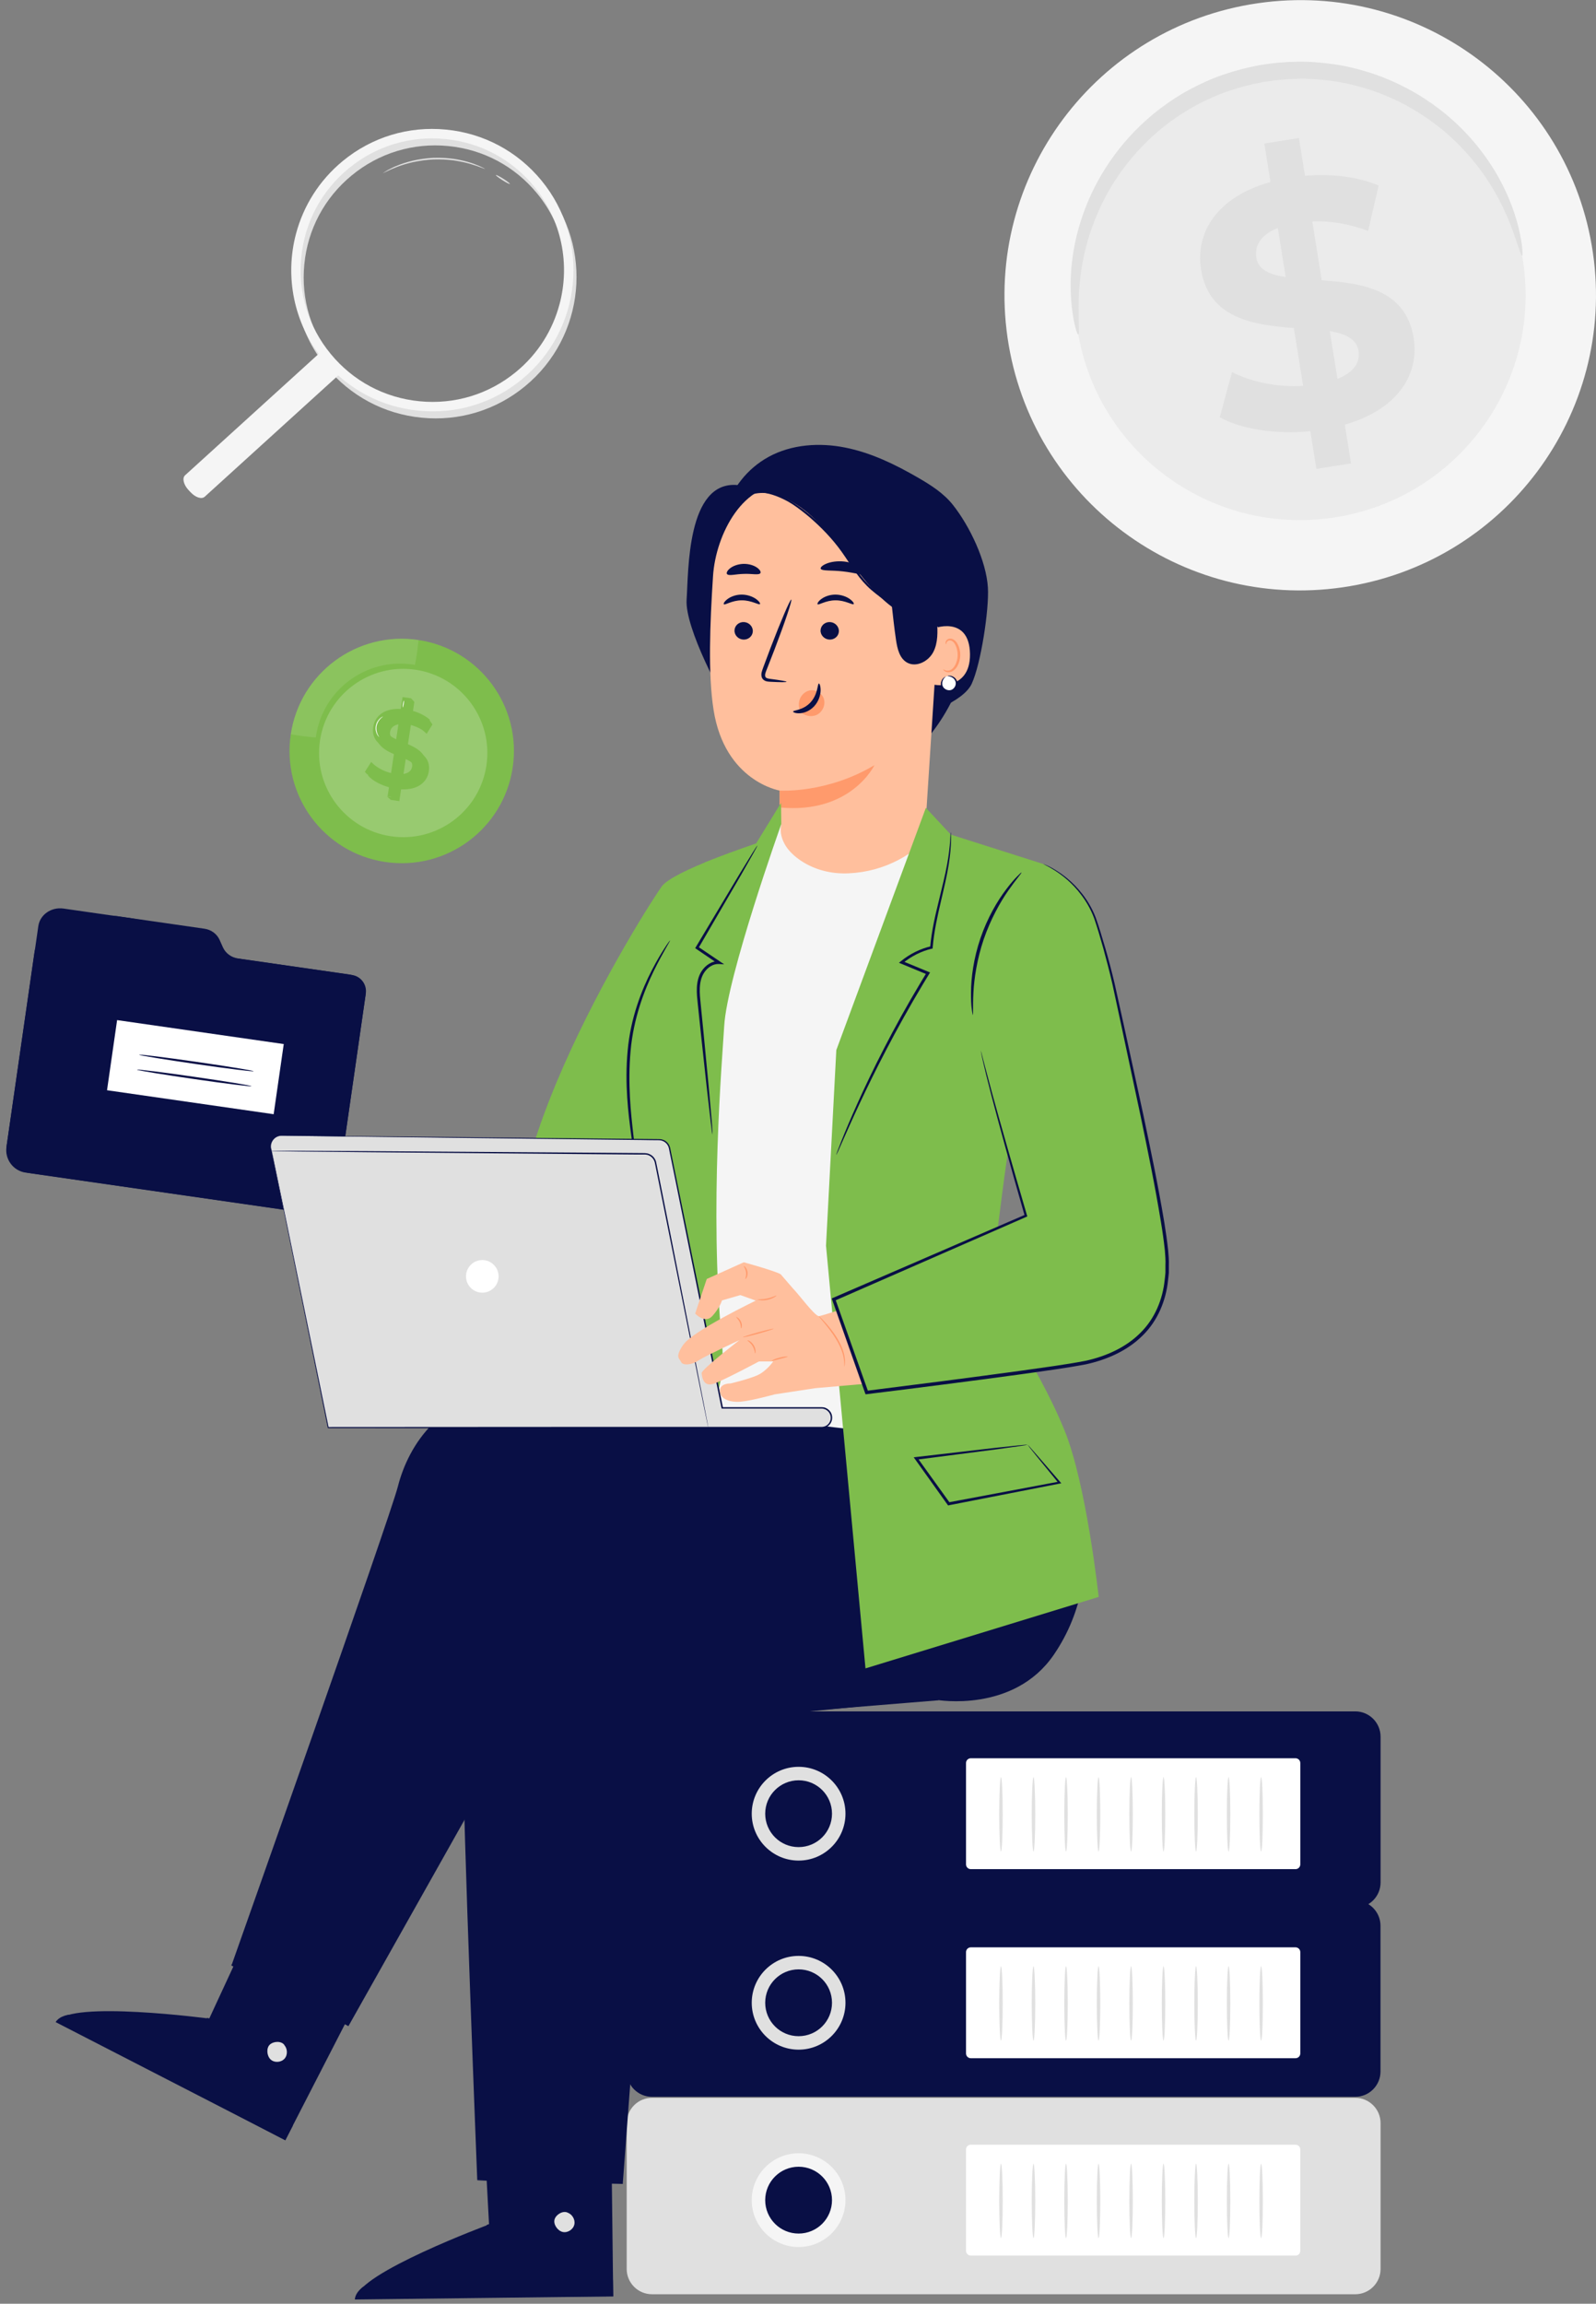 <svg width="237" height="342" viewBox="0 0 237 342" fill="none" xmlns="http://www.w3.org/2000/svg">
<rect x="0" y="0" width="237" height="342" fill="#808080" stroke="none"/>
<g clip-path="url(#clip0_1733_24816)">
<path d="M236.54 37.51C240.02 61.46 223.38 83.7 199.38 87.19C175.38 90.68 153.1 74.09 149.62 50.15C146.14 26.2 162.78 3.96 186.78 0.48C210.78 -3.01 233.06 13.58 236.54 37.52V37.51Z" fill="#F5F5F5"/>
<path d="M226.2 39.011C228.85 57.261 216.17 74.21 197.88 76.861C179.59 79.52 162.61 66.88 159.96 48.63C157.31 30.381 169.99 13.431 188.28 10.771C206.57 8.11 223.55 20.75 226.2 39.001V39.011Z" fill="#EBEBEB"/>
<path d="M226.04 37.971C225.84 38.011 225.49 36.571 224.59 34.111C223.68 31.671 222.15 28.171 219.29 24.511C217.87 22.691 216.12 20.841 214.03 19.131C211.92 17.441 209.49 15.851 206.72 14.611C205.34 13.991 203.89 13.431 202.36 13.001C200.84 12.561 199.26 12.201 197.62 11.991C195.99 11.781 194.31 11.651 192.61 11.701C190.91 11.741 189.19 11.901 187.47 12.201C185.75 12.521 184.08 12.961 182.47 13.501C180.86 14.041 179.33 14.741 177.87 15.501C176.41 16.261 175.05 17.141 173.77 18.081C172.49 19.011 171.31 20.031 170.23 21.101C168.06 23.221 166.31 25.551 164.92 27.861C163.55 30.191 162.55 32.531 161.83 34.721C160.41 39.131 160.18 42.941 160.16 45.551C160.16 48.171 160.32 49.641 160.12 49.671C159.97 49.701 159.47 48.291 159.16 45.601C158.87 42.931 158.81 38.931 160.08 34.211C160.72 31.861 161.67 29.341 163.06 26.811C164.46 24.291 166.26 21.751 168.54 19.431C169.68 18.271 170.92 17.141 172.28 16.121C173.64 15.091 175.1 14.121 176.66 13.291C178.23 12.451 179.87 11.691 181.61 11.101C183.34 10.501 185.15 10.021 187 9.681C188.86 9.361 190.71 9.191 192.55 9.161C194.39 9.121 196.19 9.271 197.95 9.521C199.71 9.761 201.41 10.171 203.04 10.671C204.67 11.161 206.23 11.791 207.69 12.491C210.63 13.881 213.2 15.651 215.38 17.531C217.55 19.431 219.32 21.471 220.72 23.461C223.54 27.461 224.87 31.231 225.51 33.841C226.14 36.471 226.16 37.961 226.01 37.991L226.04 37.971Z" fill="#E0E0E0"/>
<path d="M199.7 63.03L200.62 68.79L195.48 69.61L194.58 64.01C189.44 64.52 184.31 63.71 181.13 61.95L182.95 55.23C185.82 56.72 189.75 57.52 193.51 57.28L192.13 48.7C186.2 48.23 179.53 47.35 178.35 40C177.48 34.55 180.69 29.24 188.66 27.02L187.75 21.31L192.89 20.49L193.79 26.09C197.69 25.78 201.61 26.21 204.72 27.55L203.16 34.28C200.3 33.21 197.49 32.76 194.87 32.87L196.27 41.61C202.19 42.03 208.76 42.93 209.92 50.18C210.78 55.53 207.61 60.78 199.7 63.04V63.03ZM190.92 41.14L189.75 33.84C187.13 34.89 186.29 36.56 186.56 38.25C186.85 40.05 188.55 40.78 190.92 41.13V41.14ZM201.74 52.11C201.45 50.31 199.81 49.57 197.47 49.15L198.61 56.24C201.09 55.26 202.01 53.75 201.74 52.1V52.11Z" fill="#E0E0E0"/>
<path d="M44.41 35.73C45.5 31.64 47.83 27.84 51.34 24.95C55.66 21.39 61.12 19.73 66.69 20.28C72.26 20.82 77.29 23.5 80.85 27.83C88.19 36.76 86.9 49.99 77.97 57.34C73.65 60.9 68.19 62.56 62.62 62.01C57.05 61.47 52.02 58.79 48.46 54.46C44.01 49.04 42.73 42.04 44.41 35.73ZM83.54 46.2C85.11 40.31 83.91 33.78 79.76 28.72C76.44 24.68 71.75 22.18 66.55 21.68C61.35 21.17 56.26 22.72 52.23 26.04C48.19 29.36 45.69 34.05 45.19 39.25C44.68 44.45 46.23 49.54 49.55 53.57C52.87 57.61 57.56 60.11 62.76 60.61C67.96 61.12 73.05 59.57 77.08 56.25C80.36 53.56 82.53 50.01 83.54 46.19V46.2Z" fill="#E0E0E0"/>
<path d="M43.96 34.69C45.05 30.6 47.38 26.8 50.89 23.91C55.21 20.35 60.67 18.69 66.24 19.24C71.81 19.78 76.84 22.46 80.4 26.79C87.74 35.72 86.45 48.95 77.52 56.3C73.2 59.86 67.74 61.52 62.17 60.97C56.6 60.43 51.57 57.75 48.01 53.42C43.56 48 42.28 41 43.96 34.69ZM83.09 45.16C84.66 39.27 83.46 32.74 79.31 27.68C75.99 23.64 71.3 21.14 66.1 20.64C60.9 20.13 55.81 21.68 51.78 25C47.74 28.32 45.24 33.01 44.74 38.21C44.23 43.41 45.78 48.5 49.1 52.53C52.42 56.57 57.11 59.07 62.31 59.57C67.51 60.08 72.6 58.53 76.63 55.21C79.91 52.52 82.08 48.97 83.09 45.15V45.16Z" fill="#F5F5F5"/>
<path d="M28.29 73.07L27.96 72.71C27.25 71.93 27.03 70.97 27.48 70.56L47.58 52.3C47.68 52.21 47.89 52.28 48.05 52.45L50.38 55.01C50.54 55.18 50.59 55.4 50.49 55.49L30.39 73.75C29.95 74.15 29.01 73.85 28.3 73.07H28.29Z" fill="#F5F5F5"/>
<path d="M56.83 25.73C56.83 25.73 57.01 25.6 57.35 25.39C57.52 25.29 57.73 25.16 57.99 25.04C58.25 24.92 58.53 24.76 58.87 24.64C59.53 24.35 60.35 24.09 61.27 23.86C62.2 23.65 63.23 23.49 64.33 23.43C65.43 23.39 66.48 23.46 67.42 23.59C68.36 23.74 69.2 23.94 69.88 24.16C70.23 24.26 70.53 24.39 70.79 24.49C71.06 24.59 71.28 24.69 71.46 24.78C71.82 24.95 72.02 25.06 72.01 25.07C71.99 25.12 71.19 24.72 69.83 24.33C69.15 24.13 68.32 23.95 67.39 23.81C66.46 23.69 65.43 23.63 64.34 23.67C63.26 23.72 62.24 23.88 61.32 24.07C60.41 24.28 59.6 24.53 58.93 24.79C57.6 25.3 56.84 25.76 56.82 25.72L56.83 25.73Z" fill="#E0E0E0"/>
<path d="M75.71 27.3C75.67 27.36 75.18 27.11 74.61 26.75C74.04 26.39 73.6 26.05 73.64 25.99C73.68 25.93 74.17 26.18 74.74 26.54C75.31 26.9 75.75 27.24 75.71 27.3Z" fill="#E0E0E0"/>
<path d="M76.13 113.97C74.76 123.07 66.27 129.33 57.17 127.96C48.07 126.59 41.81 118.1 43.18 109C44.55 99.9 53.04 93.64 62.14 95.01C71.24 96.38 77.5 104.87 76.13 113.97Z" fill="#7EBD4C"/>
<g opacity="0.1">
<path d="M62.14 95.01C53.04 93.64 44.55 99.9 43.18 109C43.18 109 54.68 111.27 58.17 107.02C61.66 102.78 62.14 95.01 62.14 95.01Z" fill="white"/>
</g>
<path d="M71.96 113.071C70.92 119.991 64.46 124.751 57.55 123.701C50.63 122.661 45.87 116.201 46.92 109.291C47.96 102.371 54.42 97.611 61.33 98.661C68.25 99.701 73.01 106.161 71.96 113.071Z" fill="#7EBD4C"/>
<path d="M72.23 113.651C71.2 120.471 64.83 125.171 58.01 124.141C51.19 123.111 46.49 116.741 47.52 109.921C48.55 103.101 54.92 98.401 61.74 99.431C68.56 100.461 73.26 106.831 72.23 113.651Z" fill="#7EBD4C"/>
<g opacity="0.2">
<path d="M72.23 113.651C71.2 120.471 64.83 125.171 58.01 124.141C51.19 123.111 46.49 116.741 47.52 109.921C48.55 103.101 54.92 98.401 61.74 99.431C68.56 100.461 73.26 106.831 72.23 113.651Z" fill="white"/>
</g>
<path d="M60.53 110.791L61.01 107.631C61.01 107.631 61.02 107.631 61.03 107.631C61.57 107.781 62.12 108.011 62.64 108.321C63.07 108.631 63.35 108.941 63.35 108.941L63.41 108.851L64.07 107.791L64.22 107.551L63.75 106.871L63.46 106.951C62.82 106.501 62.07 106.111 61.27 105.941L61.53 104.201L61.05 103.681L60.98 104.121L60.24 104.011L59.97 105.781C57.49 105.651 56.12 106.861 55.88 108.461C55.55 110.641 57.33 111.481 59 112.171L58.53 115.301C57.36 115.011 56.25 114.381 55.58 113.641L54.64 115.121C55.35 115.951 56.76 116.671 58.28 117.001L58.08 118.311L57.47 118.231L58.02 118.741L59.3 118.931L59.56 117.181C62.06 117.301 63.44 116.101 63.68 114.501C64.01 112.321 62.2 111.491 60.52 110.801L60.53 110.791ZM59.3 110.271C58.43 109.871 57.81 109.421 57.92 108.671C58.02 107.981 58.58 107.491 59.72 107.481L59.3 110.271ZM59.83 115.461L60.25 112.691C61.15 113.101 61.78 113.561 61.67 114.331C61.57 115.001 61 115.461 59.83 115.461Z" fill="#7EBD4C"/>
<path d="M59.1 116.65L58.84 118.4L57.56 118.21L57.82 116.47C56.3 116.14 54.89 115.42 54.18 114.59L55.12 113.11C55.79 113.85 56.9 114.48 58.07 114.77L58.54 111.64C56.87 110.95 55.09 110.11 55.42 107.93C55.66 106.33 57.03 105.11 59.51 105.25L59.78 103.48L61.06 103.67L60.8 105.41C61.95 105.65 63.07 106.17 63.84 106.85L62.96 108.33C62.2 107.72 61.37 107.32 60.55 107.1L60.07 110.26C61.74 110.95 63.56 111.78 63.23 113.96C62.99 115.56 61.61 116.76 59.11 116.64L59.1 116.65ZM58.83 109.75L59.25 106.96C58.11 106.96 57.56 107.46 57.45 108.15C57.34 108.9 57.96 109.35 58.83 109.75ZM61.2 113.81C61.32 113.04 60.68 112.58 59.78 112.17L59.36 114.94C60.53 114.94 61.1 114.48 61.2 113.81Z" fill="#7EBD4C"/>
<path d="M56.29 109.411C56.29 109.411 56.13 109.281 55.98 108.991C55.83 108.701 55.71 108.251 55.81 107.751C55.9 107.261 56.18 106.871 56.42 106.661C56.66 106.441 56.85 106.371 56.86 106.381C56.87 106.401 56.7 106.491 56.48 106.721C56.27 106.941 56.02 107.311 55.93 107.771C55.84 108.231 55.94 108.671 56.06 108.951C56.18 109.241 56.31 109.391 56.29 109.401V109.411Z" fill="white"/>
<path d="M59.81 105.041C59.81 105.041 59.78 104.801 59.83 104.521C59.87 104.241 59.94 104.011 59.97 104.011C60 104.011 60 104.251 59.95 104.531C59.91 104.811 59.84 105.041 59.81 105.041Z" fill="white"/>
<path d="M3.81 174.08C1.97 173.82 0.7 172.11 0.96 170.27L5.12 141.34C5.33 139.87 6.78 138.86 8.35 139.08L11.07 139.47C12.18 139.63 13.28 139.17 13.88 138.29L14.63 137.19C15.23 136.31 16.33 135.85 17.44 136.01L30.35 137.87C31.36 138.01 32.22 138.65 32.61 139.53L33.1 140.63C33.5 141.52 34.36 142.15 35.36 142.29L51.82 144.66C53.39 144.89 54.49 146.26 54.28 147.73L50.03 177.31C49.77 179.15 48.06 180.42 46.22 180.16L3.81 174.06V174.08Z" fill="#090F45"/>
<path d="M33.74 142.07L23.27 140.54L22.59 138.66C22.15 137.44 21.01 136.54 19.66 136.35L9.43 134.88C7.61 134.62 5.93 135.79 5.69 137.49L5.52 138.68L0.99 170.09C0.71 172.03 2.16 173.84 4.23 174.14L45.8 180.12C47.87 180.42 49.77 179.09 50.05 177.15L54.32 147.48C54.51 146.16 53.59 144.93 52.27 144.74L33.74 142.08V142.07Z" fill="#090F45"/>
<path d="M42.135 154.996L17.389 151.438L15.893 161.851L40.638 165.409L42.135 154.996Z" fill="white"/>
<path d="M37.66 159.03C37.65 159.12 33.83 158.65 29.14 157.97C24.44 157.29 20.65 156.67 20.66 156.58C20.67 156.49 24.49 156.96 29.18 157.64C33.87 158.31 37.67 158.94 37.66 159.03Z" fill="#090F45"/>
<path d="M37.34 161.25C37.33 161.34 33.51 160.87 28.82 160.19C24.12 159.51 20.33 158.89 20.34 158.8C20.35 158.71 24.17 159.18 28.86 159.86C33.55 160.53 37.35 161.16 37.34 161.25Z" fill="#090F45"/>
<path d="M144.29 90.9L131.33 100.49C132.66 104.35 134 108.22 135.33 112.08C141.16 106.74 144.51 98.8 144.28 90.9H144.29Z" fill="#090F45"/>
<path d="M114.12 67.83C117.56 65.95 121.71 65.68 125.54 66.45C129.38 67.22 132.96 68.96 136.34 70.92C138.24 72.02 140.14 73.23 141.5 74.95C143.99 78.09 146.46 83.24 146.7 87.24C146.89 90.48 145.66 98.58 144.29 101.52C143.03 104.22 137.16 106.27 134.26 106.94L107.66 76C108.6 72.56 110.98 69.55 114.11 67.84L114.12 67.83Z" fill="#090F45"/>
<path d="M109.53 72.01L115.91 70.87C112.42 79.17 111.48 98.16 109.48 106.94C107.13 103.53 101.67 93.14 101.96 89.01C102.25 84.88 101.95 71.31 109.53 72.01Z" fill="#090F45"/>
<path d="M139.77 85.831C139.43 80.981 136.29 77.001 131.57 75.8L116.88 72.05C110.53 71.361 106.29 79.171 105.88 85.54C105.42 92.621 105.13 100.091 105.96 105.371C107.62 115.991 115.76 117.361 115.76 117.361C115.76 117.341 115.76 122.411 115.76 125.511L120.68 145.861L137.06 128.181L139.79 85.951C139.79 85.77 139.77 86.061 139.75 85.82L139.77 85.831Z" fill="#FFBF9D"/>
<path d="M109.07 93.57C109.04 94.29 109.63 94.91 110.38 94.95C111.13 94.99 111.76 94.44 111.79 93.73C111.82 93.01 111.23 92.39 110.48 92.35C109.73 92.31 109.1 92.86 109.07 93.58V93.57Z" fill="#090F45"/>
<path d="M107.48 89.701C107.65 89.88 108.68 89.121 110.15 89.121C111.61 89.111 112.69 89.861 112.85 89.68C112.93 89.6 112.76 89.281 112.29 88.941C111.83 88.6 111.04 88.27 110.13 88.27C109.22 88.27 108.45 88.611 108.01 88.951C107.56 89.29 107.4 89.621 107.49 89.701H107.48Z" fill="#090F45"/>
<path d="M121.85 93.57C121.82 94.29 122.41 94.91 123.16 94.95C123.91 94.99 124.54 94.44 124.57 93.73C124.6 93.01 124.01 92.39 123.26 92.35C122.51 92.31 121.88 92.86 121.85 93.58V93.57Z" fill="#090F45"/>
<path d="M121.4 89.701C121.57 89.88 122.6 89.121 124.07 89.121C125.53 89.111 126.61 89.861 126.77 89.68C126.85 89.6 126.68 89.281 126.21 88.941C125.75 88.6 124.96 88.27 124.05 88.27C123.14 88.27 122.37 88.611 121.93 88.951C121.48 89.29 121.33 89.621 121.41 89.701H121.4Z" fill="#090F45"/>
<path d="M116.81 101.221C116.81 101.141 115.91 100.981 114.43 100.791C114.06 100.751 113.7 100.681 113.64 100.421C113.55 100.151 113.71 99.751 113.89 99.311C114.24 98.411 114.61 97.461 115 96.461C116.55 92.411 117.67 89.071 117.5 89.011C117.34 88.951 115.95 92.191 114.4 96.241C114.03 97.241 113.67 98.191 113.33 99.101C113.19 99.531 112.94 100.011 113.13 100.571C113.23 100.851 113.5 101.051 113.74 101.121C113.98 101.191 114.19 101.201 114.38 101.211C115.87 101.291 116.79 101.301 116.79 101.211L116.81 101.221Z" fill="#090F45"/>
<path d="M129.85 113.59C129.85 113.59 126.39 120.89 115.77 119.87V117.37C115.77 117.37 122.77 117.83 129.85 113.59Z" fill="#FF9A6C"/>
<path d="M121.86 84.41C122 84.811 123.47 84.621 125.19 84.831C126.91 85.01 128.3 85.51 128.53 85.16C128.63 84.99 128.39 84.611 127.83 84.231C127.28 83.841 126.39 83.481 125.36 83.361C124.33 83.251 123.38 83.41 122.76 83.66C122.13 83.91 121.81 84.231 121.87 84.41H121.86Z" fill="#090F45"/>
<path d="M107.96 85.22C108.22 85.55 109.23 85.22 110.44 85.2C111.65 85.14 112.68 85.43 112.92 85.08C113.02 84.91 112.86 84.58 112.41 84.26C111.97 83.95 111.23 83.69 110.39 83.71C109.56 83.74 108.83 84.03 108.41 84.37C107.98 84.71 107.84 85.05 107.95 85.22H107.96Z" fill="#090F45"/>
<path d="M108.77 75.84C109.42 74.24 111.17 73.28 112.9 73.19C114.62 73.1 116.31 73.76 117.8 74.62C124.13 78.28 127.38 87.11 133.63 90.89C135.17 91.82 137.17 90.97 138.48 92.2C139.79 93.43 140.64 95.4 139.91 97.05C140.75 95.9 141.6 94.73 142.08 93.38C142.56 92.03 142.62 90.47 141.9 89.24C141.36 88.3 140.4 87.59 140.14 86.54C139.91 85.62 140.27 84.65 140.23 83.7C140.19 82.73 139.73 81.83 139.26 80.99C136.81 76.66 133.44 72.74 129.11 70.31C126.28 68.72 123.04 67.79 119.79 67.9C116.54 68.01 113.3 69.2 110.92 71.42C109.52 72.72 108.05 74.07 108.78 75.84" fill="#090F45"/>
<path d="M138.31 93.52C138.42 93.221 143.96 91.221 144.04 97.1C144.11 102.82 138.34 101.69 138.33 101.53C138.32 101.37 138.32 93.51 138.32 93.51L138.31 93.52Z" fill="#FFBF9D"/>
<path d="M140.07 99.35C140.07 99.35 140.17 99.421 140.34 99.49C140.5 99.561 140.79 99.611 141.09 99.49C141.69 99.26 142.19 98.3 142.21 97.27C142.21 96.751 142.11 96.251 141.92 95.85C141.74 95.43 141.47 95.141 141.16 95.091C140.86 95.02 140.64 95.21 140.57 95.371C140.49 95.531 140.53 95.641 140.5 95.65C140.48 95.66 140.38 95.561 140.42 95.32C140.44 95.21 140.51 95.07 140.64 94.96C140.78 94.85 140.98 94.79 141.19 94.811C141.63 94.841 142.03 95.24 142.24 95.691C142.47 96.141 142.61 96.701 142.6 97.281C142.57 98.43 141.99 99.52 141.17 99.76C140.77 99.871 140.43 99.76 140.26 99.621C140.08 99.481 140.05 99.35 140.07 99.341V99.35Z" fill="#FF9A6C"/>
<path d="M140.59 90.58C140.59 90.58 140.47 90.52 140.24 90.39C140.02 90.25 139.68 90.07 139.28 89.78C138.48 89.2 137.37 88.29 136.19 86.97C135 85.66 133.76 83.96 132.41 82.06C131.06 80.17 129.58 78.07 127.69 76.18C126.73 75.26 125.72 74.43 124.64 73.77C123.57 73.11 122.45 72.63 121.35 72.28C119.15 71.57 117.03 71.42 115.29 71.54C113.54 71.65 112.16 72.02 111.23 72.34C110.76 72.48 110.41 72.64 110.17 72.73C109.93 72.82 109.8 72.87 109.8 72.86C109.8 72.86 109.92 72.79 110.15 72.68C110.39 72.57 110.73 72.4 111.2 72.24C112.12 71.89 113.51 71.49 115.28 71.36C117.04 71.22 119.19 71.36 121.43 72.06C122.55 72.41 123.69 72.9 124.78 73.56C125.87 74.22 126.9 75.06 127.88 76C129.79 77.91 131.28 80.03 132.61 81.93C133.95 83.83 135.17 85.54 136.33 86.85C137.48 88.17 138.56 89.1 139.34 89.7C139.73 90 140.06 90.19 140.27 90.35C140.48 90.5 140.59 90.58 140.59 90.59V90.58Z" fill="#090F45"/>
<path d="M140.72 100.37C141.28 100.27 141.88 100.65 142.02 101.2C142.16 101.75 141.81 102.38 141.27 102.55C140.73 102.72 140.08 102.41 139.88 101.88C139.68 101.35 139.94 100.69 140.46 100.45" fill="white"/>
<path d="M140.45 100.451C140.45 100.451 140.08 100.651 139.94 101.221C139.87 101.491 139.91 101.851 140.16 102.121C140.4 102.381 140.83 102.551 141.23 102.431C141.62 102.301 141.88 101.921 141.92 101.561C141.97 101.201 141.79 100.881 141.58 100.701C141.13 100.321 140.71 100.421 140.72 100.371C140.72 100.361 140.81 100.311 140.99 100.311C141.17 100.311 141.44 100.361 141.7 100.561C141.96 100.751 142.21 101.131 142.16 101.591C142.12 102.031 141.82 102.511 141.31 102.681C140.79 102.841 140.27 102.621 139.99 102.291C139.68 101.951 139.66 101.491 139.77 101.181C139.87 100.861 140.06 100.661 140.21 100.561C140.36 100.461 140.46 100.441 140.47 100.461L140.45 100.451Z" fill="#090F45"/>
<path d="M139.15 92.2C139.24 93.76 139.31 95.41 138.59 96.8C137.87 98.19 136.05 99.13 134.69 98.36C133.58 97.73 133.25 96.31 133.06 95.04C132.52 91.4 132.27 87.71 131.7 84.07L139.15 92.19V92.2Z" fill="#090F45"/>
<path d="M110.18 73.12C110.18 73.12 110.69 73.02 111.6 73C112.51 72.98 113.86 73.1 115.39 73.69C116.15 73.99 116.96 74.38 117.76 74.91C118.56 75.44 119.38 76.08 120.21 76.78C121.85 78.2 123.55 79.9 125 81.94C125.73 82.96 126.37 84.01 127.07 84.98C127.76 85.95 128.53 86.84 129.36 87.56C131.02 89 132.74 90.02 134.19 90.79C135.65 91.56 136.88 92.11 137.72 92.48C138.12 92.65 138.44 92.79 138.7 92.9C138.93 92.99 139.05 93.03 139.05 93.02C139.05 93.01 138.94 92.95 138.73 92.84C138.48 92.72 138.17 92.56 137.78 92.37C136.95 91.96 135.75 91.39 134.3 90.59C132.86 89.79 131.18 88.77 129.55 87.33C128.74 86.62 128 85.76 127.32 84.79C126.64 83.83 125.99 82.78 125.26 81.75C123.79 79.68 122.07 77.97 120.4 76.55C119.56 75.85 118.73 75.21 117.91 74.68C117.09 74.15 116.25 73.76 115.47 73.47C113.9 72.89 112.52 72.8 111.6 72.87C111.14 72.9 110.78 72.96 110.54 73.02C110.3 73.08 110.18 73.11 110.18 73.12Z" fill="#090F45"/>
<path d="M139.31 88.671C139.31 88.671 139.48 88.811 139.82 89.011C140.21 89.241 140.69 89.521 141.27 89.861C141.43 89.951 141.59 90.041 141.76 90.141C141.94 90.241 142.14 90.331 142.39 90.351C142.51 90.351 142.65 90.351 142.78 90.261C142.9 90.181 142.98 90.031 142.99 89.881C143 89.581 142.84 89.361 142.72 89.161C142.2 88.331 141.64 87.431 141.04 86.471L140.81 86.681C141.35 87.081 141.97 87.391 142.65 87.601C143.33 87.801 144.03 87.881 144.7 87.841C144.86 87.841 145.05 87.811 145.22 87.751C145.39 87.691 145.58 87.581 145.66 87.361C145.74 87.151 145.66 86.921 145.56 86.781C145.46 86.631 145.34 86.521 145.23 86.421C144.38 85.601 143.74 84.731 143.28 83.961C142.36 82.411 142.1 81.301 142.04 81.331C142.02 81.331 142.07 81.611 142.22 82.101C142.37 82.581 142.64 83.281 143.08 84.081C143.52 84.881 144.16 85.781 145.02 86.631C145.23 86.831 145.45 87.061 145.36 87.241C145.29 87.421 144.97 87.511 144.67 87.511C144.04 87.541 143.38 87.471 142.73 87.281C142.09 87.091 141.5 86.791 140.99 86.421L140.31 85.921L140.77 86.631C141.38 87.581 141.96 88.481 142.49 89.301C142.62 89.501 142.74 89.691 142.73 89.861C142.73 90.021 142.58 90.121 142.4 90.101C142.03 90.081 141.69 89.831 141.37 89.681C140.78 89.381 140.28 89.121 139.88 88.911C139.53 88.741 139.33 88.651 139.32 88.671H139.31Z" fill="#090F45"/>
<path d="M122.39 103.92C122.2 103.05 121.3 102.38 120.41 102.47C119.76 102.54 119.17 102.98 118.87 103.56C118.57 104.15 118.56 104.86 118.78 105.47L118.81 105.61C119.41 106.27 120.45 106.51 121.26 106.13C122.07 105.76 122.57 104.79 122.38 103.92H122.39Z" fill="#FF9A6C"/>
<path d="M117.76 105.64C117.76 105.42 119.24 105.49 120.36 104.27C121.48 103.06 121.39 101.47 121.6 101.47C121.69 101.45 121.87 101.84 121.86 102.5C121.85 103.16 121.59 104.1 120.91 104.84C120.23 105.58 119.35 105.87 118.74 105.89C118.12 105.92 117.76 105.73 117.77 105.63L117.76 105.64Z" fill="#090F45"/>
<path d="M95.17 219.24C96.5 212.35 100.77 189.16 100.77 184.47C100.77 183.7 99.57 181.29 99.35 180.54C98.1 176.35 93.76 160.95 94.74 152.84C95.52 146.35 101.01 138.05 102.66 133.61C103.43 131.52 109.6 129.37 111.66 128.51L116.03 122.33C116.03 122.33 115.08 125.2 118.94 127.78C121.01 129.16 123.5 129.76 125.99 129.65C131.45 129.41 135.86 126.79 138.85 123.32L139.57 123.88C153.69 128.43 153.54 128.46 156.25 129.6C159.74 131.07 148.68 166.89 148.68 166.89C148.68 166.89 142.15 191.08 145.67 198.57C147.65 202.79 154.33 209.76 156.02 213.69C156.02 213.69 158.96 217.8 159.02 218.83C159.08 219.86 141.63 227.42 127.87 228.18C102.39 229.59 95.19 219.23 95.19 219.23L95.17 219.24Z" fill="#F5F5F5"/>
<path d="M201.24 282.131H96.82C94.743 282.131 93.06 283.814 93.06 285.891V307.521C93.06 309.597 94.743 311.281 96.82 311.281H201.24C203.317 311.281 205 309.597 205 307.521V285.891C205 283.814 203.317 282.131 201.24 282.131Z" fill="#090F45"/>
<path d="M192.38 289.091H144.16C143.768 289.091 143.45 289.409 143.45 289.801V304.841C143.45 305.233 143.768 305.551 144.16 305.551H192.38C192.772 305.551 193.09 305.233 193.09 304.841V289.801C193.09 289.409 192.772 289.091 192.38 289.091Z" fill="white"/>
<path d="M118.59 303.281C121.882 303.281 124.55 300.613 124.55 297.321C124.55 294.03 121.882 291.361 118.59 291.361C115.299 291.361 112.63 294.03 112.63 297.321C112.63 300.613 115.299 303.281 118.59 303.281Z" fill="#090F45"/>
<path d="M118.59 304.281C114.75 304.281 111.63 301.161 111.63 297.321C111.63 293.481 114.75 290.361 118.59 290.361C122.43 290.361 125.55 293.481 125.55 297.321C125.55 301.161 122.43 304.281 118.59 304.281ZM118.59 292.361C115.86 292.361 113.63 294.581 113.63 297.321C113.63 300.061 115.85 302.281 118.59 302.281C121.33 302.281 123.55 300.061 123.55 297.321C123.55 294.581 121.33 292.361 118.59 292.361Z" fill="#E0E0E0"/>
<path d="M148.64 291.9C148.78 291.9 148.9 294.37 148.9 297.42C148.9 300.47 148.78 302.94 148.64 302.94C148.5 302.94 148.38 300.47 148.38 297.42C148.38 294.37 148.5 291.9 148.64 291.9Z" fill="#E0E0E0"/>
<path d="M153.47 291.9C153.61 291.9 153.73 294.37 153.73 297.42C153.73 300.47 153.61 302.94 153.47 302.94C153.33 302.94 153.21 300.47 153.21 297.42C153.21 294.37 153.33 291.9 153.47 291.9Z" fill="#E0E0E0"/>
<path d="M158.3 291.9C158.44 291.9 158.56 294.37 158.56 297.42C158.56 300.47 158.44 302.94 158.3 302.94C158.16 302.94 158.04 300.47 158.04 297.42C158.04 294.37 158.16 291.9 158.3 291.9Z" fill="#E0E0E0"/>
<path d="M163.13 291.9C163.27 291.9 163.39 294.37 163.39 297.42C163.39 300.47 163.27 302.94 163.13 302.94C162.99 302.94 162.87 300.47 162.87 297.42C162.87 294.37 162.99 291.9 163.13 291.9Z" fill="#E0E0E0"/>
<path d="M167.96 291.9C168.1 291.9 168.22 294.37 168.22 297.42C168.22 300.47 168.1 302.94 167.96 302.94C167.82 302.94 167.7 300.47 167.7 297.42C167.7 294.37 167.82 291.9 167.96 291.9Z" fill="#E0E0E0"/>
<path d="M172.78 291.9C172.92 291.9 173.04 294.37 173.04 297.42C173.04 300.47 172.92 302.94 172.78 302.94C172.64 302.94 172.52 300.47 172.52 297.42C172.52 294.37 172.64 291.9 172.78 291.9Z" fill="#E0E0E0"/>
<path d="M177.61 291.9C177.75 291.9 177.87 294.37 177.87 297.42C177.87 300.47 177.75 302.94 177.61 302.94C177.47 302.94 177.35 300.47 177.35 297.42C177.35 294.37 177.47 291.9 177.61 291.9Z" fill="#E0E0E0"/>
<path d="M182.44 291.9C182.58 291.9 182.7 294.37 182.7 297.42C182.7 300.47 182.58 302.94 182.44 302.94C182.3 302.94 182.18 300.47 182.18 297.42C182.18 294.37 182.3 291.9 182.44 291.9Z" fill="#E0E0E0"/>
<path d="M187.27 291.9C187.41 291.9 187.53 294.37 187.53 297.42C187.53 300.47 187.41 302.94 187.27 302.94C187.13 302.94 187.01 300.47 187.01 297.42C187.01 294.37 187.13 291.9 187.27 291.9Z" fill="#E0E0E0"/>
<path d="M96.82 254.061H201.25C203.32 254.061 205.01 255.741 205.01 257.821V279.461C205.01 281.531 203.33 283.221 201.25 283.221H96.82C94.75 283.221 93.06 281.541 93.06 279.461V257.821C93.06 255.751 94.74 254.061 96.82 254.061Z" fill="#090F45"/>
<path d="M192.38 261.021H144.16C143.768 261.021 143.45 261.338 143.45 261.731V276.771C143.45 277.163 143.768 277.481 144.16 277.481H192.38C192.772 277.481 193.09 277.163 193.09 276.771V261.731C193.09 261.338 192.772 261.021 192.38 261.021Z" fill="white"/>
<path d="M118.59 275.211C121.882 275.211 124.55 272.543 124.55 269.251C124.55 265.959 121.882 263.291 118.59 263.291C115.299 263.291 112.63 265.959 112.63 269.251C112.63 272.543 115.299 275.211 118.59 275.211Z" fill="#090F45"/>
<path d="M118.59 276.211C114.75 276.211 111.63 273.091 111.63 269.251C111.63 265.411 114.75 262.291 118.59 262.291C122.43 262.291 125.55 265.411 125.55 269.251C125.55 273.091 122.43 276.211 118.59 276.211ZM118.59 264.291C115.86 264.291 113.63 266.511 113.63 269.251C113.63 271.991 115.85 274.211 118.59 274.211C121.33 274.211 123.55 271.991 123.55 269.251C123.55 266.511 121.33 264.291 118.59 264.291Z" fill="#E0E0E0"/>
<path d="M148.64 263.83C148.78 263.83 148.9 266.3 148.9 269.35C148.9 272.4 148.78 274.87 148.64 274.87C148.5 274.87 148.38 272.4 148.38 269.35C148.38 266.3 148.5 263.83 148.64 263.83Z" fill="#E0E0E0"/>
<path d="M153.47 263.83C153.61 263.83 153.73 266.3 153.73 269.35C153.73 272.4 153.61 274.87 153.47 274.87C153.33 274.87 153.21 272.4 153.21 269.35C153.21 266.3 153.33 263.83 153.47 263.83Z" fill="#E0E0E0"/>
<path d="M158.3 263.83C158.44 263.83 158.56 266.3 158.56 269.35C158.56 272.4 158.44 274.87 158.3 274.87C158.16 274.87 158.04 272.4 158.04 269.35C158.04 266.3 158.16 263.83 158.3 263.83Z" fill="#E0E0E0"/>
<path d="M163.13 263.83C163.27 263.83 163.39 266.3 163.39 269.35C163.39 272.4 163.27 274.87 163.13 274.87C162.99 274.87 162.87 272.4 162.87 269.35C162.87 266.3 162.99 263.83 163.13 263.83Z" fill="#E0E0E0"/>
<path d="M167.96 263.83C168.1 263.83 168.22 266.3 168.22 269.35C168.22 272.4 168.1 274.87 167.96 274.87C167.82 274.87 167.7 272.4 167.7 269.35C167.7 266.3 167.82 263.83 167.96 263.83Z" fill="#E0E0E0"/>
<path d="M172.78 263.83C172.92 263.83 173.04 266.3 173.04 269.35C173.04 272.4 172.92 274.87 172.78 274.87C172.64 274.87 172.52 272.4 172.52 269.35C172.52 266.3 172.64 263.83 172.78 263.83Z" fill="#E0E0E0"/>
<path d="M177.61 263.83C177.75 263.83 177.87 266.3 177.87 269.35C177.87 272.4 177.75 274.87 177.61 274.87C177.47 274.87 177.35 272.4 177.35 269.35C177.35 266.3 177.47 263.83 177.61 263.83Z" fill="#E0E0E0"/>
<path d="M182.44 263.83C182.58 263.83 182.7 266.3 182.7 269.35C182.7 272.4 182.58 274.87 182.44 274.87C182.3 274.87 182.18 272.4 182.18 269.35C182.18 266.3 182.3 263.83 182.44 263.83Z" fill="#E0E0E0"/>
<path d="M187.27 263.83C187.41 263.83 187.53 266.3 187.53 269.35C187.53 272.4 187.41 274.87 187.27 274.87C187.13 274.87 187.01 272.4 187.01 269.35C187.01 266.3 187.13 263.83 187.27 263.83Z" fill="#E0E0E0"/>
<path d="M96.82 311.431H201.25C203.32 311.431 205.01 313.111 205.01 315.191V336.831C205.01 338.901 203.33 340.591 201.25 340.591H96.82C94.75 340.591 93.06 338.911 93.06 336.831V315.191C93.06 313.121 94.74 311.431 96.82 311.431Z" fill="#E0E0E0"/>
<path d="M192.38 318.391H144.16C143.768 318.391 143.45 318.708 143.45 319.101V334.141C143.45 334.533 143.768 334.851 144.16 334.851H192.38C192.772 334.851 193.09 334.533 193.09 334.141V319.101C193.09 318.708 192.772 318.391 192.38 318.391Z" fill="white"/>
<path d="M124.54 326.621C124.54 323.331 121.87 320.661 118.58 320.661C115.29 320.661 112.62 323.331 112.62 326.621C112.62 329.911 115.29 332.581 118.58 332.581C121.87 332.581 124.54 329.911 124.54 326.621Z" fill="#090F45"/>
<path d="M118.59 333.581C114.75 333.581 111.63 330.461 111.63 326.621C111.63 322.781 114.75 319.661 118.59 319.661C122.43 319.661 125.55 322.781 125.55 326.621C125.55 330.461 122.43 333.581 118.59 333.581ZM118.59 321.661C115.86 321.661 113.63 323.881 113.63 326.621C113.63 329.361 115.85 331.581 118.59 331.581C121.33 331.581 123.55 329.361 123.55 326.621C123.55 323.881 121.33 321.661 118.59 321.661Z" fill="#F5F5F5"/>
<path d="M148.64 321.211C148.78 321.211 148.9 323.681 148.9 326.731C148.9 329.781 148.78 332.251 148.64 332.251C148.5 332.251 148.38 329.781 148.38 326.731C148.38 323.681 148.5 321.211 148.64 321.211Z" fill="#E0E0E0"/>
<path d="M153.47 321.211C153.61 321.211 153.73 323.681 153.73 326.731C153.73 329.781 153.61 332.251 153.47 332.251C153.33 332.251 153.21 329.781 153.21 326.731C153.21 323.681 153.33 321.211 153.47 321.211Z" fill="#E0E0E0"/>
<path d="M158.3 321.211C158.44 321.211 158.56 323.681 158.56 326.731C158.56 329.781 158.44 332.251 158.3 332.251C158.16 332.251 158.04 329.781 158.04 326.731C158.04 323.681 158.16 321.211 158.3 321.211Z" fill="#E0E0E0"/>
<path d="M163.13 321.211C163.27 321.211 163.39 323.681 163.39 326.731C163.39 329.781 163.27 332.251 163.13 332.251C162.99 332.251 162.87 329.781 162.87 326.731C162.87 323.681 162.99 321.211 163.13 321.211Z" fill="#E0E0E0"/>
<path d="M167.96 321.211C168.1 321.211 168.22 323.681 168.22 326.731C168.22 329.781 168.1 332.251 167.96 332.251C167.82 332.251 167.7 329.781 167.7 326.731C167.7 323.681 167.82 321.211 167.96 321.211Z" fill="#E0E0E0"/>
<path d="M172.78 321.211C172.92 321.211 173.04 323.681 173.04 326.731C173.04 329.781 172.92 332.251 172.78 332.251C172.64 332.251 172.52 329.781 172.52 326.731C172.52 323.681 172.64 321.211 172.78 321.211Z" fill="#E0E0E0"/>
<path d="M177.61 321.211C177.75 321.211 177.87 323.681 177.87 326.731C177.87 329.781 177.75 332.251 177.61 332.251C177.47 332.251 177.35 329.781 177.35 326.731C177.35 323.681 177.47 321.211 177.61 321.211Z" fill="#E0E0E0"/>
<path d="M182.44 321.211C182.58 321.211 182.7 323.681 182.7 326.731C182.7 329.781 182.58 332.251 182.44 332.251C182.3 332.251 182.18 329.781 182.18 326.731C182.18 323.681 182.3 321.211 182.44 321.211Z" fill="#E0E0E0"/>
<path d="M187.27 321.211C187.41 321.211 187.53 323.681 187.53 326.731C187.53 329.781 187.41 332.251 187.27 332.251C187.13 332.251 187.01 329.781 187.01 326.731C187.01 323.681 187.13 321.211 187.27 321.211Z" fill="#E0E0E0"/>
<path d="M39.36 281.779L31.07 299.669C31.07 299.669 10.37 296.929 8.52 300.089L42.36 317.729L56.42 290.379L39.36 281.779Z" fill="#090F45"/>
<path d="M42.12 303.5C42.69 304.02 42.77 305 42.28 305.59C41.78 306.18 40.79 306.27 40.21 305.76C39.63 305.25 39.5 304.08 40.06 303.54C40.62 303.01 41.8 302.96 42.24 303.6" fill="#E0E0E0"/>
<path d="M42.37 317.729L43.49 315.549L10.3 299.089C10.3 299.089 8.88 299.209 8.26 300.189L42.37 317.729Z" fill="#090F45"/>
<path d="M30.71 299.63C30.63 299.8 31.43 300.3 31.98 301.26C32.56 302.2 32.61 303.15 32.8 303.16C32.97 303.21 33.23 302.08 32.54 300.93C31.86 299.78 30.75 299.46 30.7 299.63H30.71Z" fill="#090F45"/>
<path d="M26.35 299.289C26.23 299.429 26.81 300.089 27.02 301.089C27.26 302.079 27.02 302.919 27.18 302.999C27.32 303.109 27.94 302.179 27.66 300.949C27.39 299.709 26.44 299.139 26.35 299.299V299.289Z" fill="#090F45"/>
<path d="M22.11 302.56C22.24 302.67 22.9 301.95 22.94 300.82C22.98 299.68 22.38 298.92 22.23 299.02C22.07 299.11 22.32 299.86 22.28 300.8C22.26 301.73 21.95 302.47 22.11 302.57V302.56Z" fill="#090F45"/>
<path d="M33.07 295.729C33.07 295.919 33.95 296.079 34.87 296.619C35.8 297.149 36.37 297.839 36.53 297.739C36.69 297.669 36.28 296.679 35.2 296.049C34.12 295.409 33.06 295.549 33.07 295.719V295.729Z" fill="#090F45"/>
<path d="M34.38 291.639C34.34 291.709 34.95 292.149 36.11 292.509C36.68 292.689 37.39 292.829 38.19 292.869C38.59 292.889 39.01 292.889 39.44 292.849C39.65 292.829 39.89 292.819 40.17 292.709C40.44 292.629 40.78 292.239 40.7 291.859C40.66 291.509 40.4 291.229 40.16 291.099C39.91 290.959 39.68 290.909 39.47 290.859C39.04 290.759 38.62 290.699 38.21 290.679C37.4 290.649 36.68 290.749 36.09 290.919C34.92 291.249 34.33 291.739 34.37 291.799C34.42 291.889 35.07 291.569 36.19 291.369C36.75 291.269 37.42 291.219 38.16 291.279C38.53 291.309 38.91 291.379 39.3 291.479C39.71 291.569 40.02 291.719 40.03 291.929C40.03 292.009 40.03 292.039 39.89 292.099C39.76 292.159 39.57 292.179 39.36 292.199C38.96 292.239 38.56 292.259 38.19 292.259C37.44 292.259 36.76 292.169 36.2 292.049C35.08 291.829 34.4 291.539 34.36 291.629L34.38 291.639Z" fill="#090F45"/>
<path d="M71.57 310.54L72.62 330.23C72.62 330.23 53.05 337.5 52.89 341.16L91.06 340.91L90.69 310.16L71.58 310.54H71.57Z" fill="#090F45"/>
<path d="M84.17 328.441C84.92 328.631 85.45 329.461 85.29 330.221C85.13 330.981 84.29 331.521 83.54 331.341C82.79 331.161 82.12 330.191 82.36 329.451C82.6 328.721 83.62 328.131 84.31 328.481" fill="#E0E0E0"/>
<path d="M91.05 340.91L91.02 338.46L53.98 339.45C53.98 339.45 52.78 340.22 52.69 341.37L91.04 340.91H91.05Z" fill="#090F45"/>
<path d="M72.27 330.36C72.27 330.55 73.22 330.62 74.16 331.21C75.11 331.77 75.6 332.58 75.77 332.5C75.94 332.46 75.64 331.34 74.5 330.65C73.36 329.95 72.23 330.19 72.27 330.36Z" fill="#090F45"/>
<path d="M68.26 332.1C68.22 332.28 69.04 332.59 69.69 333.37C70.37 334.14 70.54 334.99 70.73 334.98C70.91 335.01 71.02 333.9 70.19 332.94C69.37 331.97 68.26 331.91 68.26 332.09V332.1Z" fill="#090F45"/>
<path d="M66.05 336.98C66.22 337.02 66.47 336.07 65.97 335.05C65.48 334.02 64.58 333.63 64.51 333.79C64.41 333.95 64.99 334.49 65.39 335.34C65.81 336.18 65.88 336.97 66.06 336.98H66.05Z" fill="#090F45"/>
<path d="M72.53 325.81C72.61 325.98 73.47 325.71 74.54 325.76C75.61 325.79 76.44 326.13 76.53 325.97C76.64 325.83 75.82 325.15 74.56 325.1C73.31 325.04 72.43 325.66 72.53 325.8V325.81Z" fill="#090F45"/>
<path d="M71.77 321.581C71.77 321.661 72.52 321.761 73.7 321.541C74.29 321.431 74.98 321.221 75.71 320.881C76.07 320.711 76.44 320.511 76.81 320.271C76.99 320.151 77.19 320.031 77.38 319.811C77.59 319.611 77.7 319.111 77.45 318.811C77.25 318.521 76.9 318.401 76.62 318.391C76.34 318.391 76.11 318.451 75.9 318.501C75.47 318.611 75.07 318.761 74.71 318.931C73.98 319.281 73.39 319.711 72.95 320.131C72.07 320.971 71.78 321.681 71.84 321.721C71.93 321.781 72.35 321.181 73.25 320.481C73.7 320.131 74.27 319.771 74.95 319.481C75.29 319.341 75.66 319.211 76.05 319.121C76.46 319.011 76.8 319.001 76.91 319.181C76.95 319.251 76.95 319.281 76.87 319.401C76.78 319.511 76.62 319.621 76.45 319.741C76.11 319.971 75.77 320.171 75.44 320.341C74.77 320.691 74.13 320.921 73.59 321.091C72.49 321.421 71.77 321.481 71.77 321.581Z" fill="#090F45"/>
<path d="M158.85 215.98C158.85 215.98 80.7 206.72 76.2 206.72C65.62 206.72 60.66 214.46 59.08 220.69C57.91 225.29 34.37 291.79 34.37 291.79L51.74 300.79L77.28 255.41L90.3 232.77L157.37 243.13L158.86 215.98H158.85Z" fill="#090F45"/>
<path d="M87.13 230.68C87.13 230.68 76.65 230.68 70.99 239.06C67.66 243.99 68.83 252.79 68.77 259.44C68.68 268.49 70.87 323.63 70.87 323.63L92.31 323.99L96.8 266.52L96.53 255.9L139.33 252.42C139.33 252.42 143.23 239.45 133.64 229.21C132.41 227.89 87.13 230.68 87.13 230.68Z" fill="#090F45"/>
<path d="M158.82 217.05C158.82 217.05 165.5 232.47 156.49 245.65C150.54 254.36 139.12 252.36 139.12 252.36L123.96 233.37L136.06 214.46L158.83 217.04L158.82 217.05Z" fill="#090F45"/>
<path d="M70.86 323.639C70.86 323.639 70.99 323.619 71.24 323.619C71.52 323.619 71.89 323.619 72.35 323.619C73.36 323.619 74.79 323.629 76.62 323.639C80.36 323.679 85.71 323.739 92.3 323.819L92.11 323.999C92.94 312.459 94.06 296.939 95.28 279.889C95.69 274.339 96.09 268.949 96.47 263.829V263.849C96.41 261.129 96.34 258.489 96.28 255.929V255.699L96.5 255.679C108.66 254.699 119.03 253.819 126.36 253.159C130.02 252.829 132.93 252.549 134.91 252.329C135.9 252.229 136.66 252.109 137.18 252.059C137.68 251.969 137.95 251.899 137.95 251.919C137.95 251.919 137.7 252.019 137.19 252.139C136.68 252.219 135.92 252.369 134.93 252.489C132.95 252.759 130.05 253.089 126.39 253.459C119.07 254.209 108.7 255.149 96.54 256.169L96.76 255.919C96.83 258.479 96.9 261.119 96.97 263.839V263.859C96.6 268.989 96.2 274.379 95.8 279.929C94.52 296.969 93.36 312.489 92.49 324.029V324.209H92.3C85.71 324.059 80.36 323.949 76.62 323.859C74.79 323.809 73.36 323.769 72.35 323.739C71.89 323.719 71.52 323.709 71.24 323.689C70.99 323.679 70.86 323.669 70.86 323.659V323.639Z" fill="#090F45"/>
<path d="M139.12 252.359C139.12 252.359 139.03 252.299 138.84 252.209C138.63 252.109 138.35 251.979 137.99 251.809C137.21 251.459 136.11 250.959 134.69 250.319C131.8 249.029 127.65 247.179 122.53 244.899C117.38 242.619 111.26 239.919 104.47 236.909C101.07 235.409 97.5 233.839 93.8 232.209C92.86 231.819 91.97 231.359 90.97 231.019C89.99 230.659 88.96 230.429 87.92 230.239C85.83 229.919 83.67 229.909 81.53 230.179C79.38 230.449 77.3 231.019 75.38 231.929C74.44 232.409 73.51 232.929 72.74 233.659C71.95 234.359 71.32 235.209 70.8 236.089C69.76 237.869 69.18 239.849 69.01 241.809C68.93 242.799 68.98 243.759 68.98 244.709C68.98 245.659 69 246.599 69.01 247.529C69.09 254.959 69.17 261.649 69.24 267.279C69.32 272.879 69.38 277.429 69.43 280.589C69.46 282.139 69.49 283.359 69.5 284.209C69.51 284.609 69.52 284.919 69.53 285.149C69.53 285.359 69.55 285.469 69.55 285.469C69.55 285.469 69.56 285.359 69.57 285.149C69.57 284.919 69.57 284.609 69.58 284.209C69.58 283.359 69.58 282.139 69.58 280.589C69.57 277.419 69.55 272.879 69.53 267.279C69.49 261.649 69.45 254.959 69.4 247.529C69.4 246.599 69.39 245.659 69.38 244.709C69.38 243.759 69.33 242.789 69.41 241.839C69.58 239.939 70.15 238.009 71.15 236.289C71.65 235.439 72.26 234.619 73.01 233.959C73.74 233.269 74.64 232.759 75.55 232.299C77.41 231.419 79.46 230.859 81.57 230.599C83.68 230.329 85.8 230.339 87.84 230.649C88.85 230.829 89.86 231.049 90.81 231.409C91.76 231.729 92.69 232.199 93.62 232.589C97.32 234.209 100.9 235.779 104.3 237.269C111.11 240.239 117.24 242.919 122.4 245.169C127.54 247.399 131.71 249.199 134.62 250.459C136.05 251.069 137.17 251.549 137.95 251.879C138.32 252.029 138.6 252.149 138.82 252.239C139.02 252.319 139.12 252.359 139.12 252.349V252.359Z" fill="#090F45"/>
<path d="M100.45 175.421C100.45 175.421 100.42 174.971 100.28 174.171C100.13 173.371 99.97 172.211 99.81 170.781C99.64 169.341 99.54 167.621 99.51 165.721C99.51 163.811 99.59 161.711 99.84 159.521C100.1 157.331 100.5 155.271 100.95 153.411C101.42 151.561 101.92 149.911 102.41 148.551C102.9 147.191 103.33 146.101 103.65 145.361C103.97 144.611 104.13 144.201 104.1 144.181C104.07 144.171 103.86 144.561 103.49 145.291C103.12 146.011 102.64 147.091 102.11 148.451C101.58 149.801 101.04 151.461 100.55 153.321C100.08 155.191 99.67 157.271 99.4 159.481C99.15 161.691 99.07 163.811 99.1 165.731C99.15 167.651 99.29 169.381 99.49 170.831C99.69 172.271 99.9 173.431 100.1 174.221C100.29 175.011 100.4 175.441 100.43 175.441L100.45 175.421Z" fill="#090F45"/>
<path d="M116.02 122.34L115.98 119.19L112.27 125.23L104.72 128.01C102.35 130.75 94.66 161.54 96.21 166.63L98.9 196.74L91.24 208.25L104.98 209.72C104.98 209.72 107.93 206.81 107.19 199.09C105.32 179.56 107.25 157.28 107.54 152.34C107.96 144.91 116.02 122.33 116.02 122.33V122.34Z" fill="#7EBD4C"/>
<path d="M112.27 125.23C112.27 125.23 99.88 129.28 98.25 131.62C93.83 137.97 67.24 181.39 80.29 194.35C88.84 202.83 100.85 184.94 100.85 184.94L112.26 125.24L112.27 125.23Z" fill="#7EBD4C"/>
<path d="M81.9 177.09C81.9 177.09 82.3 177.04 83.03 176.89C83.82 176.72 84.86 176.5 86.12 176.23C88.75 175.68 92.43 174.9 96.64 174.26L96.41 174.13C96.82 175.18 97.24 176.26 97.67 177.37C98.75 180.12 99.78 182.72 100.68 185L100.71 184.81C98.83 187.16 97.23 189.16 96.05 190.63C95.52 191.31 95.09 191.86 94.76 192.3C94.47 192.69 94.32 192.9 94.33 192.92C94.35 192.93 94.53 192.74 94.85 192.38C95.21 191.96 95.67 191.43 96.23 190.78C97.44 189.33 99.08 187.37 101.01 185.06L101.08 184.97L101.04 184.86C100.15 182.57 99.14 179.97 98.08 177.22C97.64 176.11 97.22 175.02 96.81 173.98L96.75 173.82L96.59 173.85C92.34 174.5 88.68 175.34 86.06 175.96C84.75 176.28 83.71 176.55 83 176.75C82.29 176.95 81.9 177.07 81.91 177.1L81.9 177.09Z" fill="#090F45"/>
<path d="M94.63 173.61C94.63 173.61 94.61 173.11 94.51 172.22C94.39 171.26 94.24 169.99 94.05 168.46C93.69 165.29 93.2 160.88 93.64 156.04C94.06 151.19 95.68 147.02 97.07 144.17C97.77 142.74 98.4 141.61 98.84 140.83C99.28 140.05 99.53 139.63 99.5 139.61C99.49 139.61 99.41 139.7 99.27 139.89C99.13 140.08 98.93 140.37 98.69 140.75C98.2 141.5 97.53 142.61 96.79 144.04C95.32 146.87 93.63 151.09 93.2 156.01C92.75 160.91 93.3 165.35 93.73 168.51C93.95 170.1 94.17 171.37 94.33 172.25C94.49 173.13 94.59 173.62 94.62 173.61H94.63Z" fill="#090F45"/>
<path d="M105.8 168.451C105.8 168.451 105.81 168.281 105.8 167.951C105.77 167.581 105.74 167.111 105.7 166.531C105.59 165.241 105.43 163.481 105.24 161.321C105.03 159.101 104.77 156.491 104.5 153.591C104.36 152.131 104.2 150.611 104.05 149.031C103.97 148.241 103.88 147.441 103.92 146.641C103.96 145.851 104.13 145.041 104.57 144.381C105.07 143.621 105.9 143.061 106.76 143.111L107.54 143.161L106.89 142.721C105.76 141.961 104.67 141.221 103.63 140.521L103.69 140.801C106.24 136.421 108.45 132.631 110.05 129.881C110.8 128.561 111.41 127.481 111.86 126.691C112.05 126.341 112.2 126.061 112.33 125.831C112.43 125.631 112.48 125.531 112.47 125.521C112.46 125.521 112.39 125.611 112.27 125.791C112.13 126.011 111.95 126.291 111.74 126.621C111.26 127.401 110.62 128.451 109.82 129.751C108.18 132.481 105.93 136.251 103.33 140.591L103.23 140.761L103.39 140.871C104.43 141.581 105.52 142.321 106.64 143.081L106.77 142.691C105.71 142.631 104.76 143.301 104.2 144.151C103.7 144.901 103.52 145.791 103.48 146.631C103.44 147.471 103.54 148.291 103.62 149.081C103.79 150.661 103.95 152.181 104.1 153.641C104.41 156.531 104.7 159.141 104.94 161.361C105.19 163.511 105.39 165.281 105.54 166.561C105.62 167.141 105.68 167.601 105.72 167.971C105.77 168.291 105.8 168.461 105.81 168.461L105.8 168.451Z" fill="#090F45"/>
<path d="M137.48 119.921L141.19 123.901L154.94 128.271C154.94 128.271 154.41 143.131 151.69 158.381C148.66 175.341 147.04 192.641 146.95 192.901C146.28 191.641 153.86 202.051 158.05 212.271C161.34 220.301 163.15 237.071 163.15 237.071L128.52 247.681L122.66 184.921L124.19 155.891L137.49 119.921H137.48Z" fill="#7EBD4C"/>
<path d="M124.19 171.441C124.19 171.441 124.29 171.271 124.45 170.921C124.62 170.531 124.84 170.031 125.12 169.411C125.7 168.101 126.54 166.201 127.63 163.871C129.81 159.221 133 152.871 137.03 146.151C137.35 145.621 137.67 145.101 137.98 144.581L138.11 144.371L137.88 144.271C136.55 143.721 135.25 143.181 133.98 142.661L134.03 143.021C135.33 141.941 136.84 141.201 138.36 140.841L138.5 140.811V140.671C138.72 138.141 139.25 135.841 139.73 133.791C140.21 131.741 140.63 129.931 140.87 128.411C141.12 126.891 141.21 125.671 141.22 124.841C141.23 124.421 141.22 124.101 141.21 123.891C141.21 123.671 141.19 123.561 141.18 123.561C141.15 123.561 141.14 124.011 141.09 124.841C141.03 125.671 140.91 126.871 140.63 128.381C140.36 129.881 139.91 131.681 139.41 133.731C138.91 135.781 138.35 138.091 138.12 140.651L138.27 140.471C136.69 140.831 135.12 141.591 133.76 142.711L133.49 142.931L133.81 143.061C135.08 143.591 136.38 144.131 137.71 144.681L137.61 144.371C137.3 144.891 136.98 145.411 136.66 145.941C132.62 152.681 129.46 159.061 127.35 163.751C126.29 166.101 125.49 168.021 124.96 169.351C124.71 169.991 124.51 170.501 124.36 170.891C124.23 171.251 124.17 171.431 124.18 171.441H124.19Z" fill="#090F45"/>
<path d="M152.6 214.471C152.6 214.471 152.7 214.631 152.91 214.901C153.15 215.201 153.45 215.581 153.83 216.051C154.66 217.071 155.81 218.481 157.21 220.191L157.3 219.941C153.02 220.741 147.24 221.831 140.85 223.031L141.06 223.121C140.98 223.011 140.89 222.881 140.8 222.761C139.19 220.511 137.63 218.361 136.21 216.381L136.07 216.701C140.83 216.081 144.93 215.551 147.9 215.171C149.33 214.971 150.48 214.811 151.33 214.691C151.7 214.631 152 214.591 152.25 214.551C152.46 214.511 152.57 214.491 152.58 214.481C152.58 214.471 152.48 214.481 152.28 214.481C152.04 214.501 151.74 214.531 151.38 214.561C150.53 214.651 149.38 214.771 147.96 214.921C144.96 215.271 140.82 215.741 136.02 216.301L135.68 216.341L135.88 216.621C137.3 218.601 138.84 220.771 140.45 223.021C140.54 223.141 140.63 223.271 140.71 223.381L140.79 223.491L140.92 223.461C147.3 222.211 153.07 221.081 157.34 220.251L157.6 220.201L157.43 220.001C155.96 218.301 154.77 216.911 153.89 215.911C153.5 215.471 153.18 215.111 152.93 214.821C152.71 214.581 152.59 214.461 152.59 214.471H152.6Z" fill="#090F45"/>
<path d="M40.27 170.511L48.71 211.961H121.99C122.8 211.961 123.45 211.301 123.45 210.501C123.45 209.691 122.79 209.041 121.99 209.041H107.24L99.41 170.491C99.26 169.751 98.61 169.221 97.86 169.211L41.85 168.601C40.83 168.591 40.06 169.521 40.26 170.521L40.27 170.511Z" fill="#E0E0E0"/>
<path d="M40.27 170.51C40.27 170.51 40.27 170.47 40.25 170.39C40.24 170.31 40.23 170.18 40.25 170.01C40.28 169.69 40.45 169.15 41.03 168.8C41.17 168.71 41.34 168.65 41.51 168.61C41.69 168.57 41.89 168.57 42.09 168.57C42.49 168.57 42.93 168.57 43.41 168.58C44.36 168.58 45.47 168.6 46.71 168.61C51.68 168.66 58.9 168.73 67.89 168.81C72.39 168.86 77.33 168.91 82.65 168.96C85.31 168.99 88.07 169.02 90.92 169.04C92.34 169.05 93.79 169.07 95.26 169.08C95.99 169.08 96.73 169.1 97.48 169.1C97.67 169.1 97.85 169.1 98.05 169.11C98.25 169.13 98.44 169.19 98.62 169.27C98.98 169.44 99.27 169.75 99.42 170.11C99.5 170.29 99.54 170.49 99.57 170.67L99.68 171.23C99.76 171.6 99.83 171.98 99.91 172.35C100.06 173.1 100.22 173.85 100.37 174.61C100.68 176.13 100.99 177.67 101.31 179.22C101.94 182.33 102.59 185.51 103.25 188.76C104.57 195.26 105.95 202.02 107.36 208.98L107.26 208.9C110.03 208.9 112.87 208.9 115.76 208.9C117.2 208.9 118.66 208.9 120.12 208.9H121.77C121.95 208.9 122.15 208.9 122.34 208.93C122.73 209.01 123.08 209.25 123.3 209.57C123.53 209.89 123.62 210.31 123.56 210.7C123.49 211.18 123.18 211.61 122.76 211.84C122.55 211.95 122.31 212.02 122.07 212.03H121.39C120.49 212.03 119.6 212.03 118.71 212.03C116.93 212.03 115.16 212.03 113.4 212.03C109.88 212.03 106.4 212.03 102.98 212.03C96.13 212.03 89.5 212.03 83.14 212.03C70.42 212.03 58.79 212.02 48.73 212.01H48.67V211.95C46.08 199.21 43.98 188.85 42.52 181.66C41.8 178.07 41.24 175.28 40.85 173.38C40.66 172.43 40.52 171.71 40.42 171.22C40.32 170.73 40.28 170.48 40.28 170.48C40.28 170.48 40.34 170.73 40.44 171.21C40.54 171.7 40.69 172.42 40.89 173.37C41.28 175.27 41.86 178.06 42.6 181.64C44.07 188.82 46.19 199.18 48.8 211.91L48.72 211.85C58.78 211.85 70.41 211.84 83.13 211.83C89.49 211.83 96.12 211.83 102.97 211.83C106.39 211.83 109.87 211.83 113.39 211.83C115.15 211.83 116.92 211.83 118.7 211.83C119.59 211.83 120.49 211.83 121.38 211.83H122.05C122.26 211.82 122.47 211.76 122.65 211.67C123.02 211.47 123.29 211.09 123.35 210.68C123.4 210.34 123.32 209.98 123.12 209.7C122.92 209.42 122.62 209.21 122.28 209.14C122.11 209.1 121.94 209.11 121.75 209.11H120.1C118.64 209.11 117.18 209.11 115.74 209.11C112.85 209.11 110.01 209.11 107.24 209.11H107.16L107.14 209.03C105.73 202.07 104.36 195.3 103.04 188.81C102.38 185.56 101.74 182.38 101.11 179.27C100.79 177.71 100.48 176.18 100.18 174.66C100.03 173.9 99.87 173.15 99.72 172.4C99.64 172.03 99.57 171.65 99.49 171.28L99.38 170.72C99.34 170.53 99.31 170.35 99.24 170.19C99.1 169.86 98.84 169.59 98.52 169.43C98.36 169.35 98.19 169.3 98.01 169.28C97.84 169.26 97.64 169.28 97.46 169.27C96.72 169.27 95.98 169.25 95.24 169.24C93.77 169.22 92.33 169.21 90.9 169.19C88.05 169.16 85.29 169.13 82.63 169.09C77.3 169.03 72.36 168.97 67.87 168.92C58.88 168.81 51.66 168.72 46.69 168.66C45.45 168.64 44.35 168.63 43.39 168.62C42.91 168.62 42.47 168.61 42.07 168.6C41.87 168.6 41.68 168.6 41.5 168.63C41.33 168.67 41.16 168.73 41.03 168.81C40.47 169.15 40.29 169.68 40.25 169.99C40.22 170.32 40.27 170.49 40.26 170.49L40.27 170.51Z" fill="#090F45"/>
<path d="M71.62 191.901C72.957 191.901 74.04 190.817 74.04 189.481C74.04 188.144 72.957 187.061 71.62 187.061C70.283 187.061 69.2 188.144 69.2 189.481C69.2 190.817 70.283 191.901 71.62 191.901Z" fill="white"/>
<path d="M40.34 170.84C40.34 170.84 40.43 170.84 40.59 170.84C40.76 170.84 41.01 170.84 41.33 170.84C41.99 170.84 42.95 170.84 44.18 170.84C46.66 170.85 50.24 170.87 54.66 170.89C63.51 170.95 75.73 171.04 89.23 171.13C90.92 171.14 92.59 171.16 94.23 171.17C94.64 171.17 95.05 171.17 95.46 171.18C95.66 171.18 95.87 171.18 96.09 171.22C96.3 171.26 96.5 171.35 96.68 171.46C97.04 171.69 97.31 172.06 97.42 172.47C97.51 172.88 97.58 173.26 97.66 173.65C98.28 176.77 98.88 179.78 99.45 182.65C100.58 188.39 101.61 193.56 102.46 197.9C103.31 202.24 104 205.75 104.47 208.18C104.7 209.39 104.88 210.33 105.01 210.98C105.07 211.3 105.11 211.54 105.14 211.71C105.17 211.87 105.18 211.96 105.18 211.96C105.18 211.96 105.16 211.88 105.12 211.71C105.08 211.54 105.03 211.3 104.97 210.99C104.84 210.35 104.64 209.41 104.4 208.2C103.91 205.77 103.2 202.26 102.32 197.93C101.45 193.59 100.41 188.43 99.26 182.69C98.69 179.82 98.09 176.81 97.46 173.69C97.38 173.3 97.31 172.9 97.22 172.52C97.12 172.16 96.88 171.83 96.56 171.63C96.4 171.53 96.22 171.45 96.03 171.42C95.85 171.38 95.65 171.39 95.44 171.39C95.03 171.39 94.62 171.39 94.21 171.39C92.57 171.38 90.9 171.36 89.21 171.35C75.71 171.23 63.49 171.12 54.64 171.05C50.22 171 46.64 170.96 44.16 170.94C42.93 170.92 41.97 170.91 41.31 170.9C40.99 170.9 40.74 170.89 40.57 170.88C40.4 170.88 40.32 170.87 40.32 170.87L40.34 170.84Z" fill="#090F45"/>
<path d="M115.99 189.19C115.99 189.19 116.01 189.19 116.01 189.2C116.01 189.2 115.99 189.2 115.99 189.19Z" fill="#FFBF9D"/>
<path d="M116.14 189.28C116.14 189.28 116.18 189.3 116.19 189.31C116.17 189.31 116.16 189.29 116.14 189.28Z" fill="#FFBF9D"/>
<path d="M116.02 189.2C116.02 189.2 116.11 189.25 116.14 189.28C116.1 189.25 116.06 189.23 116.02 189.2Z" fill="#FFBF9D"/>
<path d="M115.94 189.16C115.94 189.16 115.97 189.18 115.99 189.19C115.96 189.17 115.94 189.16 115.94 189.16Z" fill="#FFBF9D"/>
<path d="M101.53 199.561C102.89 197.591 112.23 193.081 112.23 193.081L109.94 192.261L107.21 193.051C107.21 193.051 106.92 194.101 105.8 195.351C104.68 196.601 103.23 195.001 103.23 195.001L104.95 189.871L110.45 187.391C110.45 187.391 115.19 188.701 115.93 189.171L117.77 191.301C118.59 192.121 120.87 195.221 121.57 195.391C121.79 195.441 128.27 193.321 128.27 193.321L130.96 205.221L121.06 206.081L115.04 207.001C115.04 207.001 111.66 207.931 110.05 208.081C108.06 208.261 106.83 207.481 106.9 206.401C106.98 205.321 108.49 205.381 108.49 205.381C108.49 205.381 111.04 204.781 112.43 204.181C113.82 203.571 114.82 202.111 114.82 202.111H112.71C112.71 202.111 107.93 204.661 106.16 205.361C104.39 206.061 104.26 204.371 104.19 203.851C104.12 203.331 109.8 198.951 109.8 198.951C109.8 198.951 104.6 201.361 103.64 202.011C102.68 202.661 101.36 202.731 101.14 202.191C100.92 201.651 100.14 201.541 101.5 199.571L101.53 199.561Z" fill="#FFBF9D"/>
<path d="M116.19 189.311C116.19 189.311 116.22 189.331 116.24 189.341C116.23 189.341 116.21 189.321 116.19 189.311Z" fill="#FFBF9D"/>
<path d="M116.24 189.341C116.24 189.341 116.26 189.351 116.27 189.361C116.27 189.361 116.26 189.361 116.24 189.341Z" fill="#FFBF9D"/>
<path d="M125.38 202.881C125.38 202.881 125.42 202.761 125.45 202.541C125.47 202.431 125.47 202.291 125.47 202.141C125.47 201.981 125.47 201.801 125.44 201.601C125.36 200.811 124.98 199.751 124.35 198.721C123.73 197.681 123.02 196.851 122.49 196.271C121.96 195.691 121.6 195.361 121.58 195.381C121.56 195.401 121.88 195.771 122.38 196.371C122.88 196.971 123.56 197.821 124.17 198.831C124.79 199.851 125.17 200.861 125.29 201.631C125.42 202.391 125.34 202.881 125.38 202.891V202.881Z" fill="#FF9A6C"/>
<path d="M112.45 192.93C112.45 192.93 113.12 193.15 113.95 192.97C114.78 192.8 115.34 192.37 115.31 192.33C115.28 192.28 114.7 192.61 113.91 192.77C113.12 192.94 112.46 192.87 112.45 192.93Z" fill="#FF9A6C"/>
<path d="M110.32 198.521C110.34 198.571 111.37 198.331 112.63 197.981C113.89 197.631 114.9 197.301 114.88 197.251C114.86 197.201 113.83 197.441 112.57 197.791C111.31 198.141 110.3 198.471 110.32 198.521Z" fill="#FF9A6C"/>
<path d="M114.63 202.011C114.65 202.061 115.17 201.911 115.81 201.741C116.45 201.571 116.98 201.451 116.97 201.401C116.97 201.351 116.41 201.371 115.76 201.541C115.1 201.711 114.61 201.951 114.63 202.001V202.011Z" fill="#FF9A6C"/>
<path d="M110.99 198.99C110.96 199.04 111.44 199.29 111.76 199.84C112.09 200.38 112.07 200.92 112.13 200.92C112.16 200.92 112.2 200.79 112.19 200.56C112.19 200.34 112.11 200.03 111.94 199.73C111.76 199.43 111.53 199.22 111.34 199.1C111.15 198.98 111.01 198.96 111 198.98L110.99 198.99Z" fill="#FF9A6C"/>
<path d="M109.33 195.531C109.3 195.581 109.65 195.831 109.85 196.301C110.06 196.771 110 197.201 110.06 197.211C110.11 197.231 110.28 196.761 110.04 196.221C109.81 195.681 109.35 195.481 109.33 195.531Z" fill="#FF9A6C"/>
<path d="M110.7 189.881C110.7 189.881 110.81 189.811 110.89 189.631C110.97 189.451 111.03 189.171 111 188.871C110.96 188.571 110.84 188.311 110.71 188.151C110.59 187.991 110.48 187.931 110.46 187.951C110.42 187.991 110.73 188.341 110.79 188.891C110.86 189.441 110.64 189.861 110.69 189.881H110.7Z" fill="#FF9A6C"/>
<path d="M154.94 128.271C154.94 128.271 161.28 130.68 163.15 137.93C163.15 137.93 164.61 142.461 165.71 147.551C168.36 159.891 173.12 180.921 173.35 187.061C173.76 198.171 165.72 201.331 161.21 202.301C156.7 203.271 128.72 206.73 128.72 206.73L123.83 192.911L152.36 180.491C152.36 180.491 146.92 161.811 145.66 155.971" fill="#7EBD4C"/>
<path d="M145.65 155.971C145.65 155.971 145.7 156.11 145.77 156.4C145.85 156.71 145.95 157.121 146.09 157.661C146.39 158.791 146.83 160.421 147.39 162.521C148.55 166.741 150.29 172.851 152.51 180.441L152.55 180.59L152.41 180.65C144.49 184.11 134.79 188.36 123.9 193.12L124.03 192.821C125.6 197.241 127.24 201.861 128.94 206.641L128.67 206.471C135.94 205.561 143.7 204.57 151.67 203.48C154.89 203.02 158.1 202.611 161.19 202.021C164.24 201.351 167.17 200.04 169.31 197.9C171.48 195.79 172.66 192.891 172.95 190.001C172.99 189.641 173.04 189.281 173.06 188.921V187.831C173.1 187.111 173.03 186.39 172.98 185.68C172.83 184.25 172.63 182.841 172.4 181.451C171.49 175.891 170.4 170.631 169.38 165.711C168.34 160.801 167.36 156.221 166.47 152.051C166.02 149.961 165.59 147.981 165.19 146.101C164.76 144.231 164.3 142.47 163.85 140.84C163.39 139.21 162.95 137.691 162.48 136.331C161.98 134.981 161.3 133.831 160.59 132.891C159.17 130.981 157.64 129.871 156.6 129.201C156.07 128.861 155.65 128.641 155.36 128.491C155.07 128.341 154.92 128.281 154.93 128.271C154.93 128.271 155.09 128.311 155.39 128.441C155.69 128.571 156.12 128.781 156.66 129.111C157.73 129.761 159.29 130.861 160.76 132.771C161.49 133.721 162.2 134.871 162.72 136.251C163.21 137.631 163.66 139.141 164.14 140.771C164.61 142.401 165.08 144.161 165.52 146.031C165.94 147.911 166.38 149.9 166.84 151.98C167.75 156.16 168.74 160.731 169.81 165.631C170.84 170.551 171.95 175.801 172.88 181.381C173.11 182.781 173.31 184.191 173.47 185.641C173.53 186.371 173.6 187.1 173.57 187.84V188.951C173.54 189.321 173.49 189.691 173.45 190.071C173.15 193.041 171.93 196.071 169.67 198.271C167.44 200.501 164.42 201.841 161.3 202.531C158.16 203.131 154.97 203.541 151.74 204.001C143.76 205.091 136.01 206.071 128.73 206.971L128.53 206.991L128.46 206.801C126.77 202.021 125.14 197.401 123.58 192.971L123.51 192.76L123.71 192.671C134.61 187.951 144.34 183.741 152.27 180.311L152.17 180.521C149.99 172.921 148.31 166.791 147.2 162.551C146.65 160.431 146.24 158.781 145.99 157.661C145.86 157.101 145.77 156.671 145.72 156.381C145.66 156.091 145.65 155.941 145.65 155.941V155.971Z" fill="#090F45"/>
<path d="M144.46 150.69C144.46 150.69 144.37 150.37 144.3 149.79C144.22 149.21 144.18 148.36 144.19 147.31C144.2 145.22 144.56 142.3 145.6 139.26C146.64 136.22 148.14 133.69 149.41 132.03C150.04 131.19 150.6 130.55 151.01 130.14C151.42 129.72 151.66 129.5 151.68 129.53C151.75 129.59 150.88 130.55 149.7 132.25C148.52 133.95 147.11 136.45 146.08 139.44C145.07 142.43 144.66 145.27 144.55 147.34C144.44 149.41 144.55 150.69 144.45 150.7L144.46 150.69Z" fill="#090F45"/>
</g>
<defs>
<clipPath id="clip0_1733_24816">
<rect width="236.07" height="341.36" fill="white" transform="translate(0.93)"/>
</clipPath>
</defs>
</svg>
